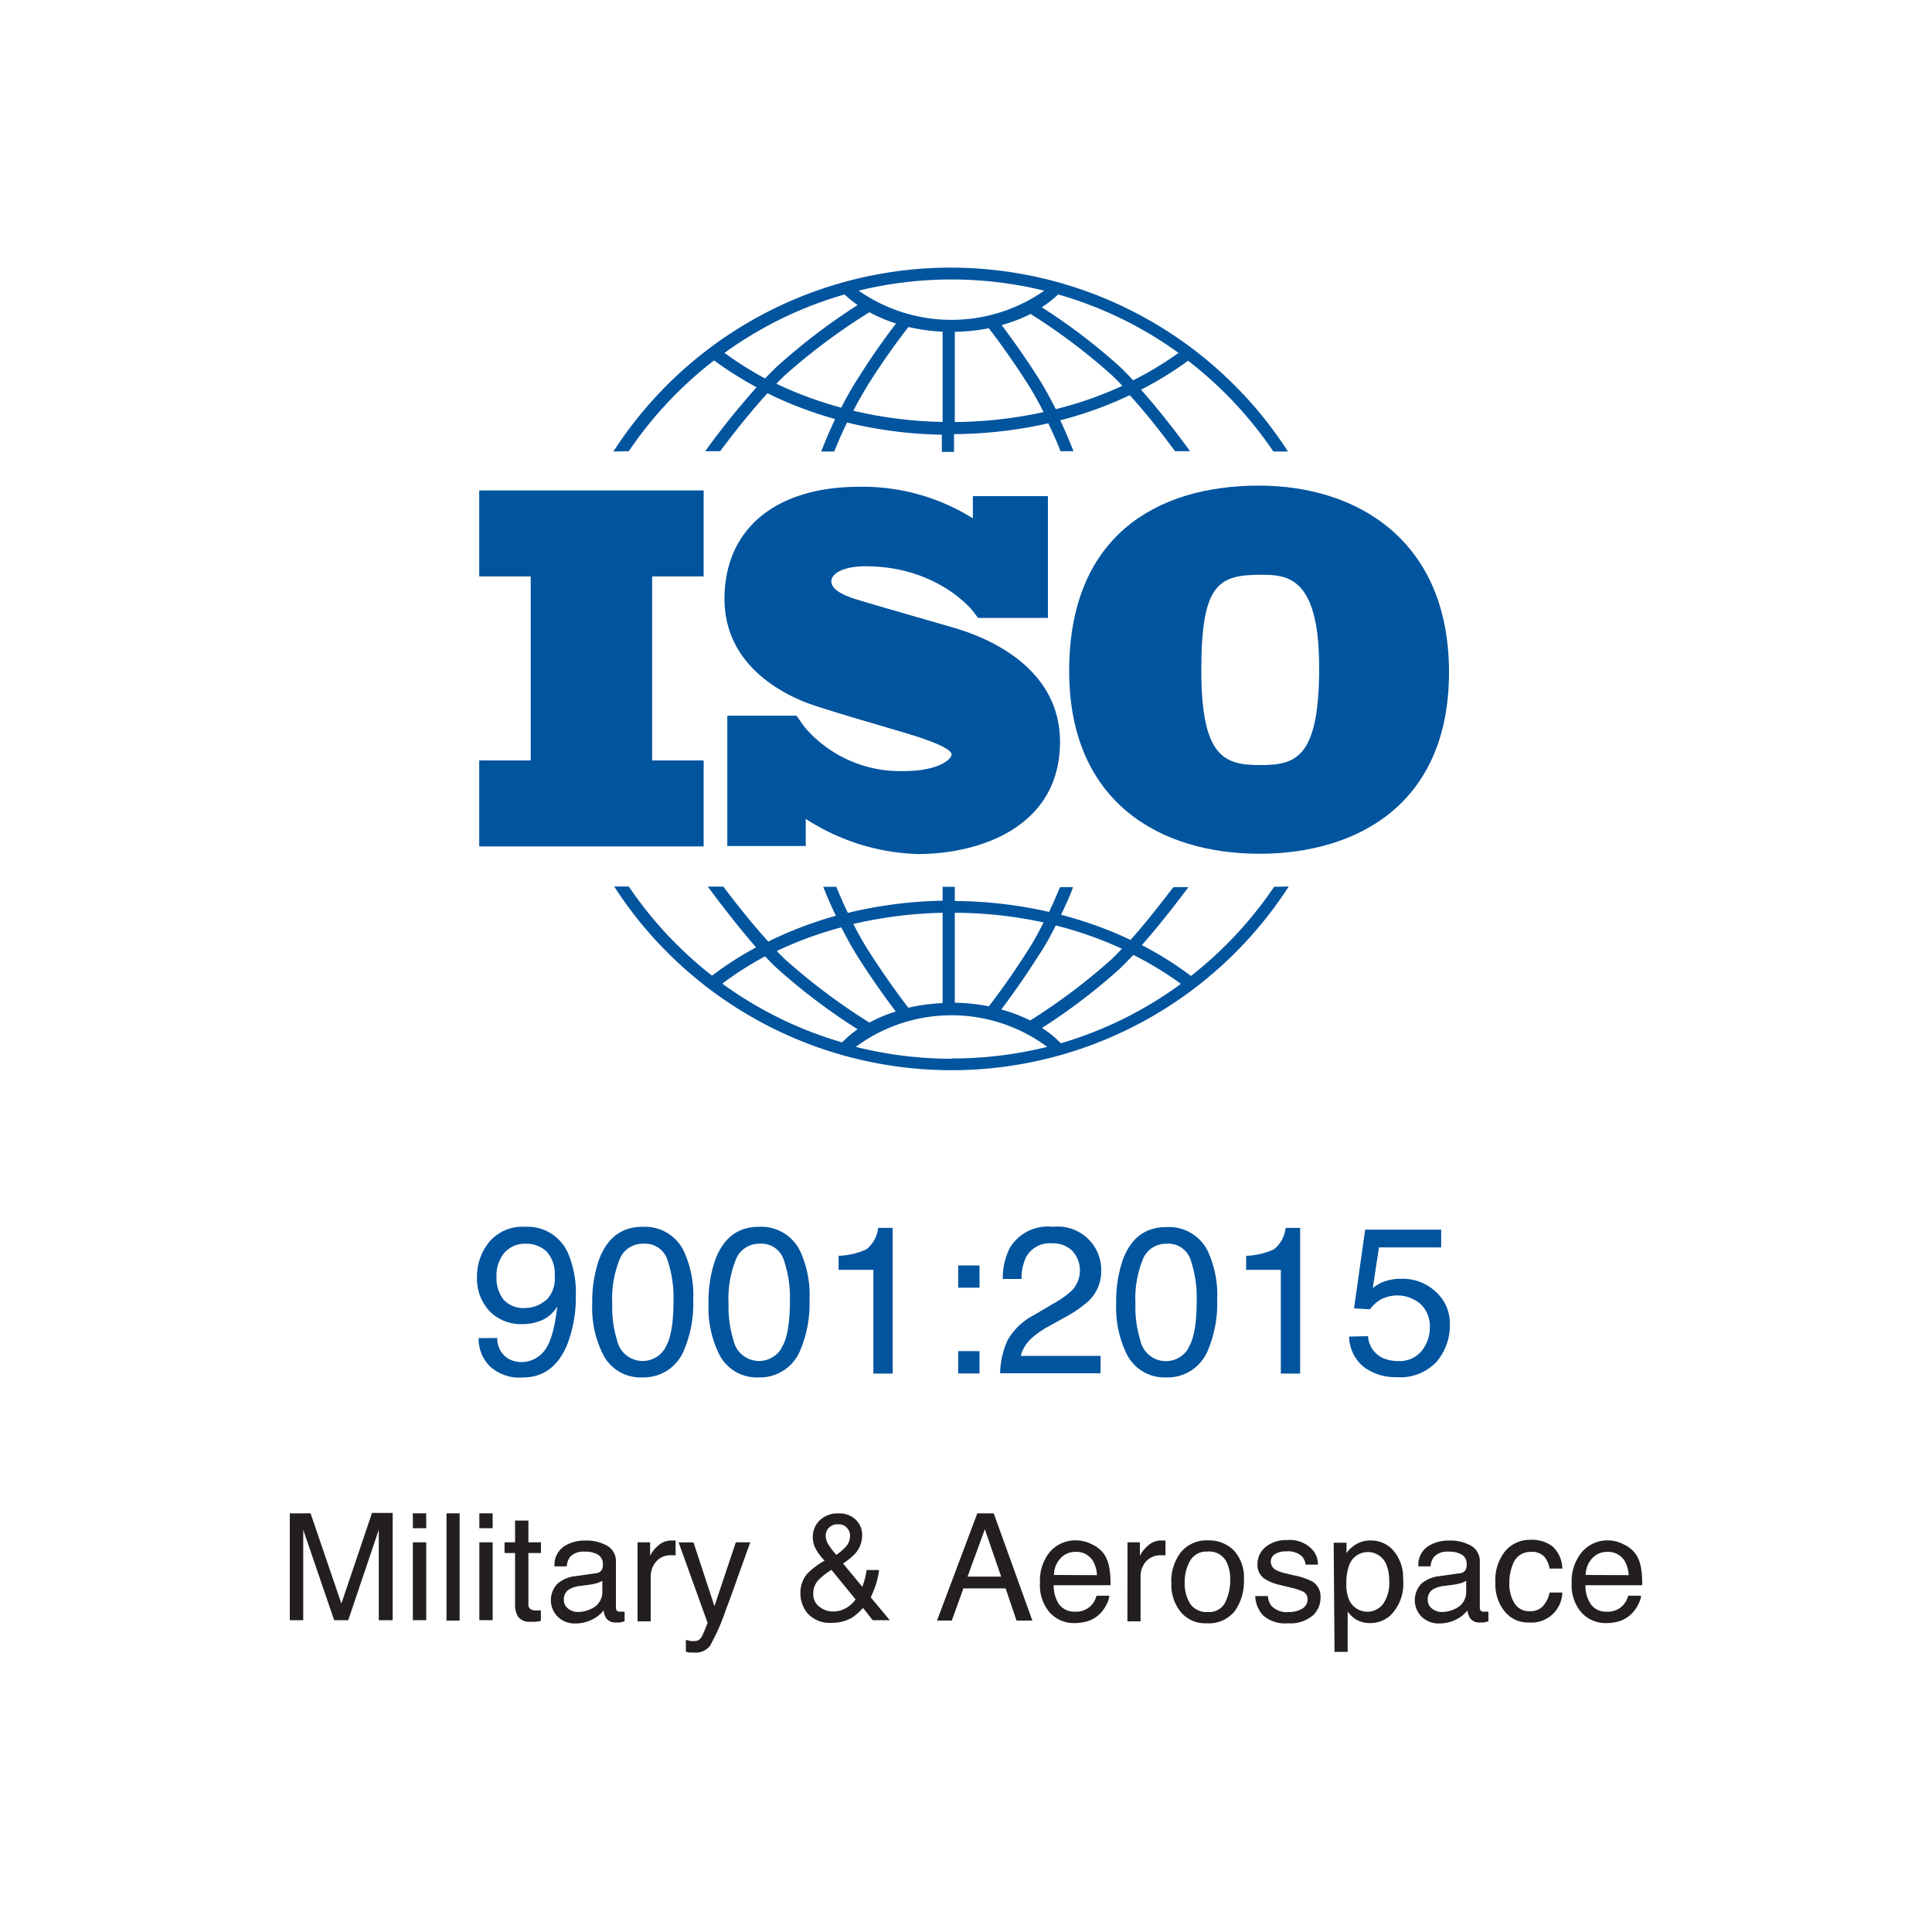 <?xml version="1.0" encoding="UTF-8"?> <svg xmlns="http://www.w3.org/2000/svg" id="Layer_1" data-name="Layer 1" viewBox="0 0 200 200"><defs><style>.cls-1{fill:#01549e;}.cls-2{fill:#231f20;}</style></defs><path class="cls-1" d="M51.48,138.51a2.41,2.41,0,0,0,1.21,2.18A2.74,2.74,0,0,0,54,141a3,3,0,0,0,2.32-1.13c.64-.76,1.1-2.3,1.37-4.62a3.57,3.57,0,0,1-1.57,1.41,5.07,5.07,0,0,1-2,.41,4.53,4.53,0,0,1-3.46-1.36,4.94,4.94,0,0,1-1.28-3.51,5.63,5.63,0,0,1,1.26-3.63A4.49,4.49,0,0,1,54.34,127a4.56,4.56,0,0,1,4.57,3,10.41,10.41,0,0,1,.7,4.1,13.66,13.66,0,0,1-.83,4.93c-.93,2.38-2.49,3.57-4.7,3.57a4.55,4.55,0,0,1-3.37-1.16,4,4,0,0,1-1.16-2.92Zm5-3.86a3.12,3.12,0,0,0,.94-2.6,3.35,3.35,0,0,0-.84-2.49,3,3,0,0,0-2.14-.81,2.82,2.82,0,0,0-2.22.93,3.64,3.64,0,0,0-.82,2.5,3.59,3.59,0,0,0,.72,2.35,2.81,2.81,0,0,0,2.3.87A3.21,3.21,0,0,0,56.43,134.65Z"></path><path class="cls-1" d="M70.76,129.45a10.82,10.82,0,0,1,1,5.13,12.23,12.23,0,0,1-.92,5.11,4.5,4.5,0,0,1-4.35,2.9,4.35,4.35,0,0,1-4.06-2.37,10.74,10.74,0,0,1-1.12-5.31,13.19,13.19,0,0,1,.67-4.43Q63.24,127,66.51,127A4.48,4.48,0,0,1,70.76,129.45Zm-1.92,10.09c.59-.87.88-2.5.88-4.88a12.17,12.17,0,0,0-.63-4.25,2.42,2.42,0,0,0-2.47-1.66,2.55,2.55,0,0,0-2.46,1.58,10.85,10.85,0,0,0-.78,4.66,11.51,11.51,0,0,0,.49,3.72,2.71,2.71,0,0,0,5,.83Z"></path><path class="cls-1" d="M82.8,129.45a10.81,10.81,0,0,1,1,5.13,12.39,12.39,0,0,1-.92,5.11,4.51,4.51,0,0,1-4.36,2.9,4.36,4.36,0,0,1-4.06-2.37,10.86,10.86,0,0,1-1.11-5.31,13,13,0,0,1,.67-4.43Q75.29,127,78.55,127A4.47,4.47,0,0,1,82.8,129.45Zm-1.91,10.09c.58-.87.88-2.5.88-4.88a11.92,11.92,0,0,0-.64-4.25,2.41,2.41,0,0,0-2.47-1.66,2.57,2.57,0,0,0-2.46,1.58,10.85,10.85,0,0,0-.78,4.66,11.48,11.48,0,0,0,.5,3.72,2.71,2.71,0,0,0,5,.83Z"></path><path class="cls-1" d="M86.81,131.45V130a7.54,7.54,0,0,0,2.88-.67,3.3,3.3,0,0,0,1.22-2.22h1.5v15.08h-2V131.45Z"></path><path class="cls-1" d="M99.19,131h2.21v2.3H99.19Zm0,8.87h2.21v2.31H99.19Z"></path><path class="cls-1" d="M104.29,138.77a6.58,6.58,0,0,1,2.74-2.63l2-1.18a9.7,9.7,0,0,0,1.91-1.35,3,3,0,0,0,.07-4.12,2.88,2.88,0,0,0-2.11-.78,2.76,2.76,0,0,0-2.71,1.49,5.14,5.14,0,0,0-.44,2.2h-1.94a6.84,6.84,0,0,1,.73-3.22A4.58,4.58,0,0,1,109,127a4.5,4.5,0,0,1,5,4.54,4.27,4.27,0,0,1-1.28,3.11,12.52,12.52,0,0,1-2.65,1.81l-1.45.81a9,9,0,0,0-1.63,1.09,3.89,3.89,0,0,0-1.33,2h8.27v1.8h-10.4A8.82,8.82,0,0,1,104.29,138.77Z"></path><path class="cls-1" d="M125,129.45a10.81,10.81,0,0,1,1,5.13,12.39,12.39,0,0,1-.92,5.11,4.51,4.51,0,0,1-4.36,2.9,4.36,4.36,0,0,1-4.06-2.37,10.86,10.86,0,0,1-1.11-5.31,13.21,13.21,0,0,1,.66-4.43q1.25-3.45,4.52-3.45A4.47,4.47,0,0,1,125,129.45ZM123,139.54c.59-.87.88-2.5.88-4.88a12.17,12.17,0,0,0-.63-4.25,2.42,2.42,0,0,0-2.47-1.66,2.57,2.57,0,0,0-2.46,1.58,10.85,10.85,0,0,0-.78,4.66,11.21,11.21,0,0,0,.5,3.72,2.7,2.7,0,0,0,5,.83Z"></path><path class="cls-1" d="M129,131.45V130a7.64,7.64,0,0,0,2.88-.67,3.3,3.3,0,0,0,1.21-2.22h1.5v15.08h-2V131.45Z"></path><path class="cls-1" d="M141.62,138.32a2.65,2.65,0,0,0,1.51,2.25,3.67,3.67,0,0,0,1.57.32,2.93,2.93,0,0,0,2.5-1.08,3.85,3.85,0,0,0,.82-2.39,3.16,3.16,0,0,0-1-2.46,3.71,3.71,0,0,0-4-.48,3.46,3.46,0,0,0-1.2,1.06l-1.65-.1,1.15-8.15h7.87v1.84h-6.44l-.64,4.21a4.8,4.8,0,0,1,1-.61,5.16,5.16,0,0,1,2-.35,5,5,0,0,1,3.53,1.35,4.42,4.42,0,0,1,1.45,3.4,5.83,5.83,0,0,1-1.33,3.79,5.14,5.14,0,0,1-4.23,1.64,5.43,5.43,0,0,1-3.28-1,4.12,4.12,0,0,1-1.59-3.2Z"></path><path class="cls-2" d="M30,156.66h2.15L35.34,166l3.17-9.38h2.14v11.1H39.21v-6.55c0-.23,0-.61,0-1.13s0-1.09,0-1.68l-3.16,9.36H34.59l-3.2-9.36v.34c0,.27,0,.68,0,1.24s0,1,0,1.23v6.55H30Z"></path><path class="cls-2" d="M42.74,156.66h1.38v1.54H42.74Zm0,3h1.38v8.06H42.74Z"></path><path class="cls-2" d="M46.22,156.66h1.36v11.1H46.22Z"></path><path class="cls-2" d="M49.62,156.66H51v1.54H49.62Zm0,3H51v8.06H49.62Z"></path><path class="cls-2" d="M53.32,157.41H54.7v2.25H56v1.11H54.7v5.29a.56.56,0,0,0,.29.56,1.12,1.12,0,0,0,.53.09h.21l.26,0v1.08a3.56,3.56,0,0,1-.49.09,4.5,4.5,0,0,1-.54,0,1.5,1.5,0,0,1-1.3-.48,2.24,2.24,0,0,1-.34-1.27v-5.36H52.23v-1.11h1.09Z"></path><path class="cls-2" d="M61.69,162.86a.75.75,0,0,0,.63-.39,1.23,1.23,0,0,0,.09-.53,1.11,1.11,0,0,0-.5-1,2.63,2.63,0,0,0-1.41-.31,1.81,1.81,0,0,0-1.51.57,1.9,1.9,0,0,0-.32.95H57.4a2.32,2.32,0,0,1,1-2.08,3.89,3.89,0,0,1,2.16-.59,4.39,4.39,0,0,1,2.31.54,1.85,1.85,0,0,1,.89,1.69v4.67a.68.68,0,0,0,.08.34.44.44,0,0,0,.37.12h.21l.24,0v1l-.49.12-.45,0a1.12,1.12,0,0,1-1-.5,1.85,1.85,0,0,1-.23-.75,3.46,3.46,0,0,1-1.2.95,3.78,3.78,0,0,1-1.71.4,2.53,2.53,0,0,1-1.84-.69,2.44,2.44,0,0,1,0-3.45,3.39,3.39,0,0,1,1.84-.76Zm-2.87,3.67a1.59,1.59,0,0,0,1,.34,3.09,3.09,0,0,0,1.39-.33,1.87,1.87,0,0,0,1.14-1.8v-1.1a2.24,2.24,0,0,1-.64.27,5.5,5.5,0,0,1-.77.15l-.82.11a2.8,2.8,0,0,0-1.11.31,1.18,1.18,0,0,0-.64,1.12A1.12,1.12,0,0,0,58.82,166.53Z"></path><path class="cls-2" d="M66,159.66h1.3v1.4a3,3,0,0,1,.77-1,2,2,0,0,1,1.43-.59h.13l.31,0V161l-.22,0h-.23a1.92,1.92,0,0,0-1.57.66,2.3,2.3,0,0,0-.56,1.52v4.66H66Z"></path><path class="cls-2" d="M76.17,159.66h1.5c-.19.52-.62,1.71-1.28,3.56-.49,1.39-.9,2.52-1.24,3.4a21.76,21.76,0,0,1-1.66,3.77,1.87,1.87,0,0,1-1.66.68l-.44,0L71,171v-1.24l.51.12.28,0a1,1,0,0,0,.56-.12,1.42,1.42,0,0,0,.29-.31s.12-.25.28-.62l.33-.83-3-8.33h1.54l2.17,6.6Z"></path><path class="cls-2" d="M84.38,160.22a2.62,2.62,0,0,1-.24-1.06,2.38,2.38,0,0,1,.72-1.78,2.66,2.66,0,0,1,1.94-.71,2.4,2.4,0,0,1,1.8.66,2.17,2.17,0,0,1,.65,1.57,2.88,2.88,0,0,1-.67,1.87,6.49,6.49,0,0,1-1.31,1.08l2,2.42c.14-.41.23-.71.28-.91a7.72,7.72,0,0,0,.16-.83H91a7.83,7.83,0,0,1-.51,2c-.25.65-.38.92-.38.79l2,2.4H90.34l-1-1.27a5.79,5.79,0,0,1-1.13,1,3.91,3.91,0,0,1-2.06.54,3.1,3.1,0,0,1-2.51-.93,3.18,3.18,0,0,1-.78-2.1,3,3,0,0,1,.76-2.11,8.2,8.2,0,0,1,1.74-1.29A5.67,5.67,0,0,1,84.38,160.22Zm3.26,6.21a3,3,0,0,0,.93-.86l-2.5-3.06a7.58,7.58,0,0,0-1.38,1.09,2,2,0,0,0-.5,1.38,1.58,1.58,0,0,0,.65,1.36,2.22,2.22,0,0,0,1.37.48A2.57,2.57,0,0,0,87.64,166.43Zm-.1-6.29A1.71,1.71,0,0,0,88,159a1.21,1.21,0,0,0-.33-.85,1.09,1.09,0,0,0-.87-.35,1.21,1.21,0,0,0-1.15.55,1.27,1.27,0,0,0-.17.63,1.67,1.67,0,0,0,.26.88,7.86,7.86,0,0,0,.84,1.1A6.05,6.05,0,0,0,87.54,160.14Z"></path><path class="cls-2" d="M101.17,156.66h1.7l4,11.1h-1.64l-1.13-3.33H99.73l-1.2,3.33H97Zm2.47,6.55-1.69-4.9-1.79,4.9Z"></path><path class="cls-2" d="M113.08,159.89a3.15,3.15,0,0,1,1.22,1,3.67,3.67,0,0,1,.54,1.43,9.4,9.4,0,0,1,.12,1.78h-5.88a3.48,3.48,0,0,0,.57,2,2,2,0,0,0,1.68.74,2.14,2.14,0,0,0,1.68-.7,2.41,2.41,0,0,0,.5-.95h1.34a2.89,2.89,0,0,1-.35,1,3.58,3.58,0,0,1-.67.9,3.16,3.16,0,0,1-1.52.81,4.63,4.63,0,0,1-1.1.12,3.37,3.37,0,0,1-2.55-1.1,4.32,4.32,0,0,1-1-3.08,4.67,4.67,0,0,1,1-3.16,3.47,3.47,0,0,1,2.75-1.22A3.67,3.67,0,0,1,113.08,159.89Zm.48,3.17a3.48,3.48,0,0,0-.38-1.41,2,2,0,0,0-1.85-1,2.05,2.05,0,0,0-1.56.68,2.52,2.52,0,0,0-.66,1.71Z"></path><path class="cls-2" d="M116.72,159.66H118v1.4a3.22,3.22,0,0,1,.78-1,2,2,0,0,1,1.43-.59h.13l.31,0V161l-.23,0h-.22a2,2,0,0,0-1.58.66,2.29,2.29,0,0,0-.55,1.52v4.66h-1.36Z"></path><path class="cls-2" d="M127.7,160.47a4.12,4.12,0,0,1,1.07,3.07,5.28,5.28,0,0,1-.94,3.23,3.42,3.42,0,0,1-2.94,1.27,3.28,3.28,0,0,1-2.63-1.13,4.47,4.47,0,0,1-1-3,4.84,4.84,0,0,1,1-3.24,3.44,3.44,0,0,1,2.76-1.21A3.65,3.65,0,0,1,127.7,160.47Zm-.85,5.38a5.16,5.16,0,0,0,.5-2.28,4.1,4.1,0,0,0-.36-1.84,2,2,0,0,0-2-1.11,1.92,1.92,0,0,0-1.79.95,4.47,4.47,0,0,0-.56,2.29,3.88,3.88,0,0,0,.56,2.15,2,2,0,0,0,1.78.86A1.85,1.85,0,0,0,126.85,165.85Z"></path><path class="cls-2" d="M131.25,165.22a1.94,1.94,0,0,0,.35,1,2.19,2.19,0,0,0,1.82.66,2.7,2.7,0,0,0,1.35-.33,1.1,1.1,0,0,0,.59-1,.87.87,0,0,0-.47-.79,5.79,5.79,0,0,0-1.18-.39l-1.1-.27a5.41,5.41,0,0,1-1.55-.57,1.73,1.73,0,0,1-.89-1.53,2.34,2.34,0,0,1,.84-1.86,3.39,3.39,0,0,1,2.25-.71,3.12,3.12,0,0,1,2.67,1.08,2.25,2.25,0,0,1,.5,1.46h-1.28a1.55,1.55,0,0,0-.34-.83,2.13,2.13,0,0,0-1.66-.54,2,2,0,0,0-1.19.3.9.9,0,0,0-.41.77,1,1,0,0,0,.53.85,3.69,3.69,0,0,0,.91.33l.92.22a7.13,7.13,0,0,1,2,.68,1.83,1.83,0,0,1,.79,1.64,2.46,2.46,0,0,1-.83,1.87,3.57,3.57,0,0,1-2.53.78,3.42,3.42,0,0,1-2.58-.81,3.12,3.12,0,0,1-.82-2Z"></path><path class="cls-2" d="M138.06,159.7h1.33v1.07a3.27,3.27,0,0,1,.9-.85,2.88,2.88,0,0,1,1.62-.45,3.05,3.05,0,0,1,2.34,1.05,4.33,4.33,0,0,1,1,3,4.6,4.6,0,0,1-1.39,3.78,3.15,3.15,0,0,1-2,.72,2.87,2.87,0,0,1-1.54-.4,3.57,3.57,0,0,1-.81-.78V171h-1.36Zm5.12,6.34a3.78,3.78,0,0,0,.63-2.38,4.37,4.37,0,0,0-.28-1.66,2.06,2.06,0,0,0-3.88.07,5.56,5.56,0,0,0-.28,1.92,4,4,0,0,0,.28,1.6,2.06,2.06,0,0,0,3.53.45Z"></path><path class="cls-2" d="M151.12,162.86a.72.72,0,0,0,.62-.39,1.23,1.23,0,0,0,.09-.53,1.11,1.11,0,0,0-.49-1,2.63,2.63,0,0,0-1.41-.31,1.81,1.81,0,0,0-1.51.57,1.89,1.89,0,0,0-.33.95h-1.26a2.3,2.3,0,0,1,1-2.08,3.89,3.89,0,0,1,2.16-.59,4.39,4.39,0,0,1,2.31.54,1.85,1.85,0,0,1,.89,1.69v4.67a.59.59,0,0,0,.08.34.44.44,0,0,0,.37.12h.2l.24,0v1l-.48.12-.45,0a1.12,1.12,0,0,1-1-.5,2,2,0,0,1-.24-.75,3.33,3.33,0,0,1-1.19.95,3.78,3.78,0,0,1-1.71.4,2.53,2.53,0,0,1-1.84-.69,2.45,2.45,0,0,1,0-3.45,3.42,3.42,0,0,1,1.85-.76Zm-2.87,3.67a1.59,1.59,0,0,0,1,.34,3.12,3.12,0,0,0,1.39-.33,1.87,1.87,0,0,0,1.14-1.8v-1.1a2.24,2.24,0,0,1-.64.27,5.79,5.79,0,0,1-.77.15l-.83.11a2.9,2.9,0,0,0-1.11.31,1.19,1.19,0,0,0-.63,1.12A1.12,1.12,0,0,0,148.25,166.53Z"></path><path class="cls-2" d="M160.73,160.1a3.18,3.18,0,0,1,1,2.28h-1.32a2.52,2.52,0,0,0-.55-1.24,1.75,1.75,0,0,0-1.39-.49,1.9,1.9,0,0,0-1.85,1.26,4.91,4.91,0,0,0-.37,2,3.76,3.76,0,0,0,.52,2.05,1.76,1.76,0,0,0,1.61.83,1.73,1.73,0,0,0,1.34-.52,2.84,2.84,0,0,0,.69-1.41h1.32a3.19,3.19,0,0,1-3.45,3.1,3.1,3.1,0,0,1-2.53-1.16,4.44,4.44,0,0,1-.95-2.9,4.86,4.86,0,0,1,1-3.31,3.35,3.35,0,0,1,2.63-1.19A3.48,3.48,0,0,1,160.73,160.1Z"></path><path class="cls-2" d="M168.12,159.89a3.15,3.15,0,0,1,1.22,1,3.67,3.67,0,0,1,.54,1.43,9.4,9.4,0,0,1,.12,1.78h-5.88a3.48,3.48,0,0,0,.58,2,1.92,1.92,0,0,0,1.67.74,2.14,2.14,0,0,0,1.68-.7,2.41,2.41,0,0,0,.5-.95h1.34a2.89,2.89,0,0,1-.35,1,3.58,3.58,0,0,1-.67.9,3.16,3.16,0,0,1-1.52.81,4.57,4.57,0,0,1-1.1.12,3.37,3.37,0,0,1-2.55-1.1,4.32,4.32,0,0,1-1-3.08,4.67,4.67,0,0,1,1.05-3.16,3.47,3.47,0,0,1,2.75-1.22A3.67,3.67,0,0,1,168.12,159.89Zm.48,3.17a3.48,3.48,0,0,0-.38-1.41,2,2,0,0,0-1.85-1,2.05,2.05,0,0,0-1.56.68,2.57,2.57,0,0,0-.66,1.71Z"></path><polygon class="cls-1" points="72.84 59.67 72.84 50.77 49.61 50.77 49.61 59.67 54.94 59.67 54.94 78.72 49.61 78.72 49.61 87.62 72.84 87.62 72.84 78.72 67.51 78.72 67.51 59.67 72.84 59.67"></polygon><path class="cls-1" d="M98.49,64.91c-1.44-.42-8.83-2.53-10.11-2.95s-2.32-1-2.32-1.78,1.17-1.56,3.55-1.56c7.49,0,11.09,4.62,11.09,4.62l.55.73h7.23V51.36h-7.77v2.3A21.5,21.5,0,0,0,89,50.39C80,50.39,75,55,75,62s6.3,9.81,8,10.55,8.59,2.66,11.51,3.57,4,1.57,4,2-1.28,1.7-4.94,1.7a13,13,0,0,1-10.22-4.48h0c-.19-.25-.4-.54-.47-.65l-.42-.6H75.29V87.58h8.12V84.77A22.51,22.51,0,0,0,95,88.41c6.47,0,14.73-2.82,14.73-11.62S99.92,65.33,98.49,64.91Z"></path><path class="cls-1" d="M130.33,50.27c-10.8,0-19.65,5.4-19.65,19.17s9.61,18.94,19.69,18.94S150,83.27,150,69.59,140.46,50.27,130.33,50.27Zm.09,28.93c-3.69,0-6.06-.85-6.06-9.8s1.75-9.9,6.2-9.9c2.7,0,6,.19,6,9.61S134.12,79.2,130.42,79.2Z"></path><path class="cls-1" d="M65.09,46.71a40.67,40.67,0,0,1,8.83-9.4,37.55,37.55,0,0,0,4.4,2.78A82.88,82.88,0,0,0,73,46.71h1.55c.94-1.26,2.87-3.79,4.9-6a40.53,40.53,0,0,0,7,2.67c-.65,1.39-1.15,2.61-1.44,3.36h1.35c.31-.77.76-1.85,1.33-3a44.66,44.66,0,0,0,9.81,1.26v1.78h1.26V44.94a45.47,45.47,0,0,0,9.76-1.12c.53,1.13,1,2.15,1.26,2.89h1.35c-.28-.72-.75-1.87-1.37-3.2a40.18,40.18,0,0,0,7.19-2.6c2,2.19,3.79,4.58,4.69,5.8h1.55c-.37-.52-2.57-3.55-5.07-6.37a35.5,35.5,0,0,0,4.87-3,40.67,40.67,0,0,1,8.83,9.4h1.51a41.54,41.54,0,0,0-69.83,0Zm22-4.51a39.08,39.08,0,0,1-6.72-2.48c.29-.3.58-.59.87-.86A63.47,63.47,0,0,1,90,32.32a15.57,15.57,0,0,0,2.76,1.17c-.77,1-2.27,3-3.91,5.63C88.18,40.13,87.6,41.19,87.09,42.2Zm10.49,1.48a43.92,43.92,0,0,1-9.24-1.16c.46-.91,1-1.84,1.54-2.73,1.89-3,3.59-5.21,4.16-5.94a20.27,20.27,0,0,0,3.54.49v9.34Zm1.26,0V34.35a20.18,20.18,0,0,0,3.52-.37c.65.83,2.27,3,4.06,5.81.59.93,1.13,1.92,1.61,2.87A44.77,44.77,0,0,1,98.84,43.69Zm10.45-1.33c-.53-1.06-1.14-2.18-1.81-3.24-1.56-2.45-3-4.41-3.79-5.46a16,16,0,0,0,3-1.15,62.71,62.71,0,0,1,8.42,6.35c.36.34.72.71,1.08,1.09A39.11,39.11,0,0,1,109.29,42.36ZM122,36.53a34.11,34.11,0,0,1-4.7,2.84c-.46-.49-.93-1-1.39-1.42a60.21,60.21,0,0,0-8.07-6.14,11.36,11.36,0,0,0,1.7-1.33A40.05,40.05,0,0,1,122,36.53ZM98.5,28.93a40.5,40.5,0,0,1,9.6,1.16,16.78,16.78,0,0,1-19.21,0A40.53,40.53,0,0,1,98.5,28.93ZM87.43,30.48a12.2,12.2,0,0,0,1.35,1.1A62.92,62.92,0,0,0,80.37,38c-.39.38-.78.77-1.17,1.18A35,35,0,0,1,75,36.53,40.05,40.05,0,0,1,87.43,30.48Z"></path><path class="cls-1" d="M131.9,91.8a40.81,40.81,0,0,1-8.61,9.23,35.41,35.41,0,0,0-5.09-3.19c2.17-2.45,4.11-5.06,4.83-6h-1.56c-1,1.28-2.65,3.46-4.44,5.46a40.18,40.18,0,0,0-7.19-2.6c.54-1.14,1-2.15,1.24-2.86h-1.35c-.29.7-.67,1.59-1.13,2.56a45.4,45.4,0,0,0-9.76-1.13V91.8H97.58v1.44a45.19,45.19,0,0,0-9.81,1.26c-.49-1-.9-2-1.2-2.7H85.22c.3.75.74,1.82,1.31,3a40.53,40.53,0,0,0-7,2.67c-1.87-2.06-3.65-4.36-4.65-5.69H73.27c.74,1,2.8,3.77,5,6.29A35.36,35.36,0,0,0,73.71,101a40.63,40.63,0,0,1-8.62-9.23H63.58a41.56,41.56,0,0,0,69.83,0Zm-22.61,4a39.65,39.65,0,0,1,6.85,2.41c-.36.39-.72.75-1.08,1.1a62.73,62.73,0,0,1-8.41,6.33,16,16,0,0,0-3-1.14c.8-1.06,2.23-3,3.78-5.46C108.15,98,108.76,96.87,109.29,95.81ZM98.84,94.49a44.08,44.08,0,0,1,9.19,1c-.48.95-1,1.94-1.61,2.87-1.79,2.82-3.41,5-4.06,5.81a20.18,20.18,0,0,0-3.52-.37V94.49Zm-1.26,0v9.35a19.47,19.47,0,0,0-3.55.48c-.57-.73-2.27-3-4.15-5.94-.56-.88-1.08-1.82-1.54-2.73A44.51,44.51,0,0,1,97.58,94.49ZM87.09,96c.51,1,1.09,2.07,1.73,3.08,1.64,2.58,3.14,4.62,3.91,5.63A15,15,0,0,0,90,105.86a64.39,64.39,0,0,1-8.72-6.54q-.43-.42-.87-.87A38.47,38.47,0,0,1,87.09,96Zm-12.34,5.84A34.62,34.62,0,0,1,79.2,99c.39.41.78.81,1.17,1.18a62.92,62.92,0,0,0,8.41,6.37,10.62,10.62,0,0,0-1.6,1.36A40,40,0,0,1,74.75,101.81Zm23.75,7.76a40.46,40.46,0,0,1-9.91-1.23,16.65,16.65,0,0,1,19.82,0A40.58,40.58,0,0,1,98.5,109.57ZM109.82,108a11.36,11.36,0,0,0-1.95-1.59,61.06,61.06,0,0,0,8.06-6.14c.47-.45.93-.93,1.39-1.42a35.08,35.08,0,0,1,4.93,3A40.11,40.11,0,0,1,109.82,108Z"></path></svg> 